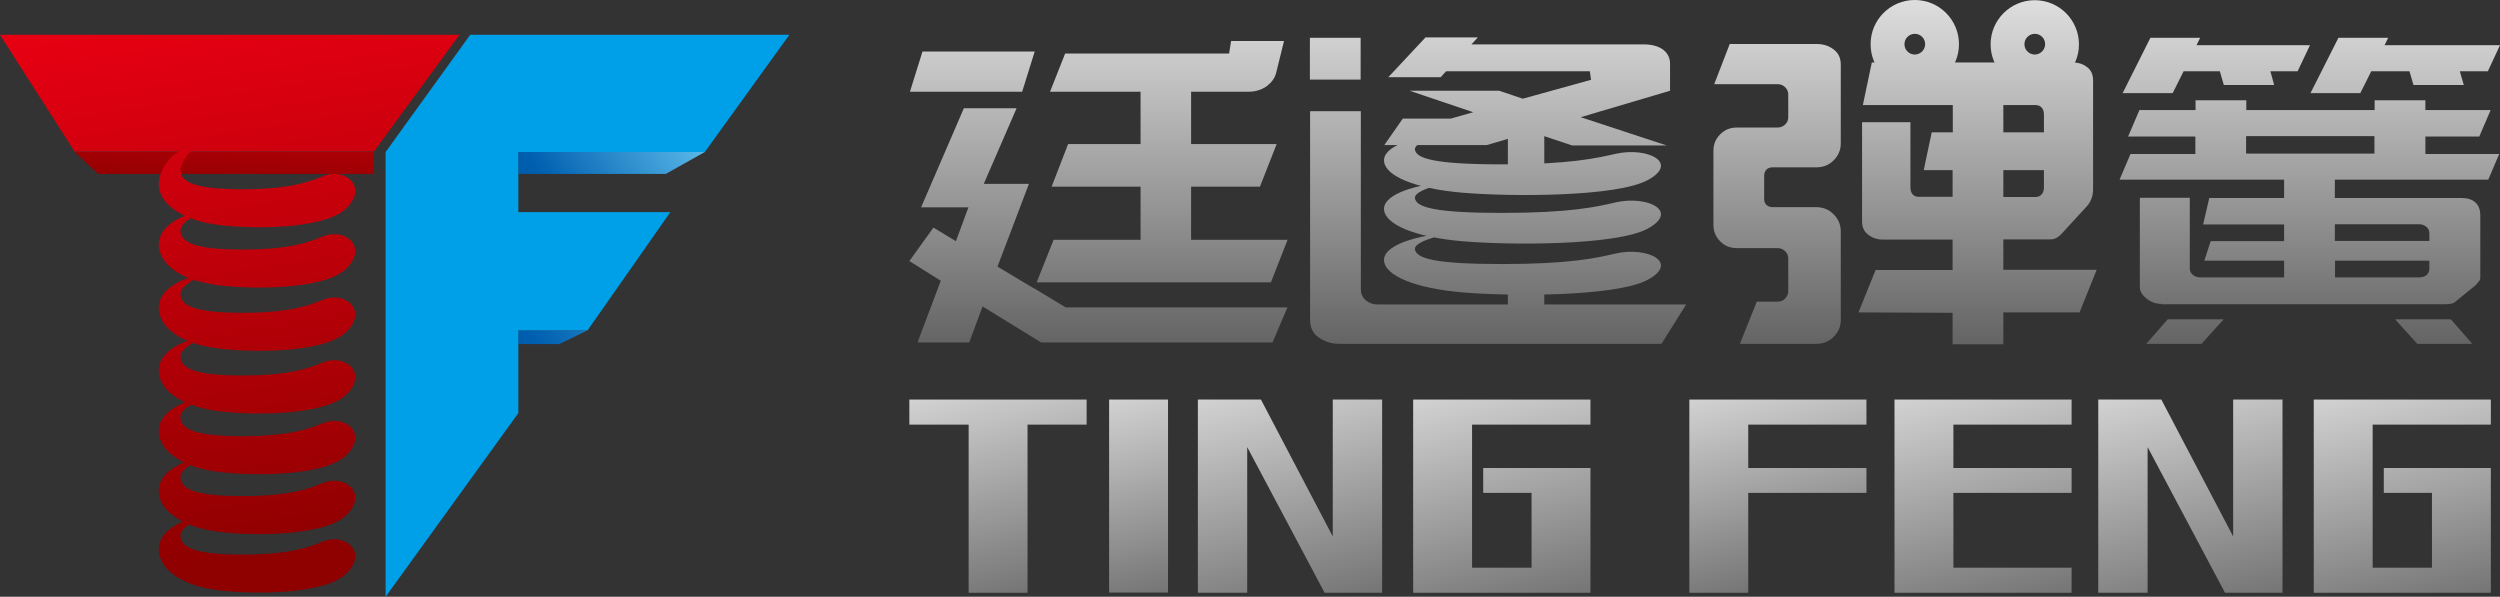 <?xml version="1.0" encoding="utf-8"?>
<!-- Generator: Adobe Illustrator 25.0.0, SVG Export Plug-In . SVG Version: 6.00 Build 0)  -->
<svg version="1.1" id="图层_1" xmlns="http://www.w3.org/2000/svg" xmlns:xlink="http://www.w3.org/1999/xlink" x="0px" y="0px"
	 viewBox="0 0 1256.4 299.9" style="enable-background:new 0 0 1256.4 299.9;" xml:space="preserve">
<rect x="0" y="0" width="1256.4" height="299.9" fill="#333333" stroke="none"/>
<style type="text/css">
	.st0{fill:url(#SVGID_1_);}
	.st1{fill:url(#SVGID_2_);}
	.st2{fill:url(#SVGID_3_);}
	.st3{fill:url(#SVGID_4_);}
	.st4{fill:url(#SVGID_5_);}
	.st5{fill:url(#SVGID_6_);}
	.st6{fill:url(#SVGID_7_);}
	.st7{fill:url(#SVGID_8_);}
	.st8{fill:url(#SVGID_9_);}
	.st9{fill:url(#SVGID_10_);}
	.st10{fill:url(#SVGID_11_);}
	.st11{fill:url(#SVGID_12_);}
	.st12{fill:url(#SVGID_13_);}
	.st13{fill:url(#SVGID_14_);}
	.st14{fill:#00A0E9;}
	.st15{fill:url(#SVGID_15_);}
	.st16{fill:url(#SVGID_16_);}
	.st17{fill:url(#SVGID_17_);}
	.st18{fill:url(#SVGID_18_);}
	.st19{fill:url(#SVGID_19_);}
	.st20{fill:url(#SVGID_20_);}
	.st21{fill:url(#SVGID_21_);}
	.st22{fill:url(#SVGID_22_);}
	.st23{fill:url(#SVGID_23_);}
	.st24{fill:url(#SVGID_24_);}
</style>
<g>
	<g>
		<g>
			<g>
				<linearGradient id="SVGID_1_" gradientUnits="userSpaceOnUse" x1="552.138" y1="-46.536" x2="552.138" y2="314.118">
					<stop  offset="0" style="stop-color:#FFFFFF"/>
					<stop  offset="1" style="stop-color:#000000"/>
				</linearGradient>
				<path class="st0" d="M523.2,172.1L493.8,154l-6.7,18.1h-26l11.7-31l-15.8-9.9l12.1-16.8l11.3,6.8l6.3-17h-23.8l21.5-49.8h26.5
					l-16.5,38h22.7l-15.8,41.6l18.4,11l0-0.1l15.9,9.6h111.4l-7.5,17.6H523.2z M521,141.9l8.5-21.4h43.7V93.8h-44.7l8.3-21.4h36.4
					V46.1h-45.5l7.6-19.2h82.4l1-6.3h26.6l-4,16.2c-0.7,2.6-2.3,4.7-4.8,6.6c-2.6,1.8-5.6,2.7-9.1,2.7h-28.8v26.3h43l-8.4,21.4
					h-34.6v26.7h48.5l-8.4,21.4H521z M457.3,46.1l6.3-20.2H520l-6.3,20.2H457.3z"/>
				<linearGradient id="SVGID_2_" gradientUnits="userSpaceOnUse" x1="752.796" y1="-46.539" x2="752.796" y2="314.117">
					<stop  offset="0" style="stop-color:#FFFFFF"/>
					<stop  offset="1" style="stop-color:#000000"/>
				</linearGradient>
				<path class="st1" d="M673,172.8c-3.9,0-7.3-1.1-10.4-3.3c-2.9-2-4.2-5-4.2-9V55.9h25.5v89.4c0,2.4,0.9,4.4,2.7,5.8
					c1.6,1.2,3.4,1.9,5.4,1.9h155.4L835,172.8H673z M790.1,73.1l-20.4-6.8l-22.5,6.6h-51.5l9.3-13.3h24.1l11.3-3.2l-32-10.8h45
					l11.9,4l34.3-9.5l-0.6-4.3h-72.2l-2.8,3h-26.3l18.7-20h26.3l-3.2,3.5h86.5c4.3,0,7.7,1,10,2.8c2.2,1.8,3.3,4.1,3.3,6.9v13.6
					l-44.9,13.3l43.2,14.2H790.1z M658.3,40V19h25.5v21H658.3z"/>
				<linearGradient id="SVGID_3_" gradientUnits="userSpaceOnUse" x1="957.387" y1="-46.539" x2="957.387" y2="314.118">
					<stop  offset="0" style="stop-color:#FFFFFF"/>
					<stop  offset="1" style="stop-color:#000000"/>
				</linearGradient>
				<path class="st2" d="M1041.7,31.4c2.9,0,5.3,0.8,7.4,2.5c1.9,1.5,2.8,3.7,2.8,6.5v54.7c0,3.1-0.9,5.8-2.8,8.2l-13.3,14.5
					c-1.7,1.7-3.4,2.5-5.1,2.5h-23.9v15.3h46.9l-8.6,21.4h-38.3V173h-25.5v-15.8L934,157l8.6-21.3h38.7v-15.3h-35.1
					c-2.8,0-5.2-0.8-7.4-2.5c-2-1.6-3-3.7-3-6.6V61.4h24.3v32.7c0,3.6,2.1,4.8,4,4.8h17.2V85.5h-14.5l4-19h10.6V52.8h-45.2l4.5-21.4
					L1041.7,31.4z M1006.8,99h16.2c2,0,4.2-1.3,4.2-4.8v-8.7h-20.4V99z M1006.8,66.5h20.4v-8.9c0-3.6-2.2-4.8-4.2-4.8h-16.2V66.5z
					 M874.3,173l8.6-21.4h10.5c1.4,0,2.7-0.5,3.7-1.5c1-1,1.6-2.3,1.6-3.7v-16.5c0-1.4-0.5-2.7-1.6-3.7c-1-1-2.3-1.5-3.7-1.5h-20.5
					c-3.4,0-6.1-1.1-8.4-3.4c-2.3-2.3-3.4-5-3.4-8.4v-37c0-3.4,1.1-6.1,3.4-8.4c2.3-2.3,5-3.4,8.4-3.4h20.5c1.3,0,2.6-0.5,3.6-1.4
					c1.1-1,1.7-2.2,1.7-3.7V47.6c0-2-0.9-3.2-1.7-3.9c-1-0.9-2.2-1.4-3.6-1.4h-31.9l7.8-20.2h43.4c3.6,0,6.5,0.9,9,2.9
					c2.3,1.8,3.4,4.3,3.4,7.5v39.6c0,3.3-1.2,6.1-3.6,8.5c-2.4,2.4-5.3,3.5-8.8,3.5h-21.9c-2.6,0-4.2,1.7-4.2,4.2v11.8
					c0,2.4,1.7,4,4.2,4h21.9c3.5,0,6.4,1.2,8.8,3.6c2.4,2.4,3.6,5.3,3.6,8.6v44.5c0,3.3-1.2,6.1-3.6,8.5c-2.4,2.4-5.3,3.5-8.8,3.5
					H874.3z"/>
				<linearGradient id="SVGID_4_" gradientUnits="userSpaceOnUse" x1="1160.802" y1="-46.539" x2="1160.802" y2="314.118">
					<stop  offset="0" style="stop-color:#FFFFFF"/>
					<stop  offset="1" style="stop-color:#000000"/>
				</linearGradient>
				<path class="st3" d="M1214.8,172.8l-11.1-12.3h28l10.8,12.3H1214.8z M1078.6,172.8l10.8-12.3h28.1l-11.1,12.3H1078.6z
					 M1086.1,152.7c-2.8,0-5.2-0.9-7.5-2.8c-2.1-1.7-3.2-3.6-3.2-5.6V99.4h25.1V135c0,1.4,0.7,2.6,1.9,3.4c1,0.7,2.1,1,3.3,1h42.2
					v-8.4h-40.1l3.2-9.8h36.9v-8.4h-40.7l3.1-13.3h37.6v-9.2h-82.7l5.5-12.9h32.6v-8.8h-33.8l5.7-13.3h28.2v-4.9h25.5v4.9h64.5v-4.9
					h25.5v4.9h32.8l-5.7,13.3h-27.1v8.8h37.1l-5.5,12.9h-77.1v9.2h63.5c3.1,0,5.5,0.7,7.2,2.3c1.6,1.5,2.4,3.6,2.4,6.5v31.3
					c0,0.8-0.2,1.1-0.4,1.4l-1.8,2.2l-9.8,8c-0.7,0.7-1.4,1.1-2.2,1.3c-1,0.3-2.2,0.4-3.5,0.4H1086.1z M1173.5,139.4h42.2
					c3.9,0,5.2-2.3,5.2-4.4v-4h-47.4V139.4z M1173.5,121.1h47.4v-4c0-1.4-0.7-2.6-1.9-3.4c-1-0.7-2.1-1-3.4-1h-42.2V121.1z
					 M1128.8,77.2h64.5v-8.8h-64.5V77.2z M1161.2,46.7l14-27.7h25l-1.8,3.7h58l-6.1,13.1h-14.1l2,6.9h-25.3l-2-6.9h-19.2l-5.5,11
					H1161.2z M1066.8,46.7l13.9-27.7h25l-1.8,3.7h57l-6.2,13.1h-13.7l1.9,6.9h-25.3l-2-6.9h-18.2l-5.5,11H1066.8z"/>
				<linearGradient id="SVGID_5_" gradientUnits="userSpaceOnUse" x1="962.273" y1="-46.53" x2="962.273" y2="314.091">
					<stop  offset="0" style="stop-color:#FFFFFF"/>
					<stop  offset="1" style="stop-color:#000000"/>
				</linearGradient>
				<path class="st4" d="M962.3,44.5c-12.3,0-22.2-10-22.2-22.2C940,10,950,0,962.3,0c12.3,0,22.2,10,22.2,22.2
					C984.5,34.5,974.5,44.5,962.3,44.5z M962.3,17c-2.9,0-5.2,2.4-5.2,5.2c0,2.9,2.3,5.2,5.2,5.2c2.9,0,5.2-2.4,5.2-5.2
					C967.5,19.3,965.2,17,962.3,17z"/>
				<linearGradient id="SVGID_6_" gradientUnits="userSpaceOnUse" x1="1022.57" y1="-46.53" x2="1022.57" y2="314.091">
					<stop  offset="0" style="stop-color:#FFFFFF"/>
					<stop  offset="1" style="stop-color:#000000"/>
				</linearGradient>
				<path class="st5" d="M1022.6,44.5c-12.3,0-22.2-10-22.2-22.2c0-12.3,10-22.2,22.2-22.2c12.3,0,22.2,10,22.2,22.2
					C1044.8,34.5,1034.8,44.5,1022.6,44.5z M1022.6,17c-2.9,0-5.2,2.4-5.2,5.2c0,2.9,2.3,5.2,5.2,5.2c2.9,0,5.2-2.4,5.2-5.2
					C1027.8,19.3,1025.5,17,1022.6,17z"/>
			</g>
			<linearGradient id="SVGID_7_" gradientUnits="userSpaceOnUse" x1="766.995" y1="-46.525" x2="766.995" y2="314.089">
				<stop  offset="0" style="stop-color:#FFFFFF"/>
				<stop  offset="1" style="stop-color:#000000"/>
			</linearGradient>
			<rect x="757.8" y="63.7" class="st6" width="18.3" height="22.2"/>
			<linearGradient id="SVGID_8_" gradientUnits="userSpaceOnUse" x1="766.995" y1="-46.518" x2="766.995" y2="314.104">
				<stop  offset="0" style="stop-color:#FFFFFF"/>
				<stop  offset="1" style="stop-color:#000000"/>
			</linearGradient>
			<rect x="757.8" y="142.9" class="st7" width="18.3" height="21"/>
			<g>
				<linearGradient id="SVGID_9_" gradientUnits="userSpaceOnUse" x1="765.147" y1="-46.539" x2="765.147" y2="314.117">
					<stop  offset="0" style="stop-color:#FFFFFF"/>
					<stop  offset="1" style="stop-color:#000000"/>
				</linearGradient>
				<path class="st8" d="M718.9,69.8c0,0-8.4,2.4-7.8,5.5c0.8,4.3,9.5,7.3,43.8,7.3c34.3,0,47.7-3.2,57.1-5.3
					c15.9-3.6,32.2,4.5,16.1,13.2c-15.9,8.6-69.9,8.4-93.6,6.3c-23.7-2.1-38-8.4-38.9-15.5c-1.1-8,15.9-12,21.6-12.9
					C722.3,67.6,722.4,68.7,718.9,69.8z"/>
				<linearGradient id="SVGID_10_" gradientUnits="userSpaceOnUse" x1="765.147" y1="-46.534" x2="765.147" y2="314.112">
					<stop  offset="0" style="stop-color:#FFFFFF"/>
					<stop  offset="1" style="stop-color:#000000"/>
				</linearGradient>
				<path class="st9" d="M718.9,94.2c0,0-8.4,2.4-7.8,5.5c0.8,4.4,9.5,7.3,43.8,7.3c34.3,0,47.7-3.1,57.1-5.3
					c15.9-3.6,32.2,4.4,16.1,13.2c-15.9,8.6-69.9,8.4-93.6,6.3c-23.7-2.1-38-8.4-38.9-15.5c-1.1-8,15.9-12,21.6-12.9
					C722.3,92,722.4,93.2,718.9,94.2z"/>
				<linearGradient id="SVGID_11_" gradientUnits="userSpaceOnUse" x1="765.147" y1="-46.551" x2="765.147" y2="314.133">
					<stop  offset="0" style="stop-color:#FFFFFF"/>
					<stop  offset="1" style="stop-color:#000000"/>
				</linearGradient>
				<path class="st10" d="M718.9,119.9c0,0-8.4,2.4-7.8,5.5c0.8,4.4,9.5,7.3,43.8,7.3c34.3,0,47.7-3.1,57.1-5.3
					c15.9-3.6,32.2,4.5,16.1,13.2c-15.9,8.6-69.9,8.4-93.6,6.3c-23.7-2.1-38-8.4-38.9-15.5c-1.1-8,15.9-12,21.6-12.9
					C722.3,117.7,722.4,118.8,718.9,119.9z"/>
			</g>
		</g>
	</g>
	<g>
		<linearGradient id="SVGID_12_" gradientUnits="userSpaceOnUse" x1="350.091" y1="47.03" x2="223.937" y2="133.875">
			<stop  offset="1.212120e-02" style="stop-color:#67C7F2"/>
			<stop  offset="0.57" style="stop-color:#005FAF"/>
			<stop  offset="1" style="stop-color:#00429A"/>
		</linearGradient>
		<polygon class="st11" points="354.2,76.4 334.6,87.4 260.5,87.4 260.5,76.4 		"/>
		<linearGradient id="SVGID_13_" gradientUnits="userSpaceOnUse" x1="364.41" y1="116.856" x2="197.115" y2="211.931">
			<stop  offset="1.212120e-02" style="stop-color:#67C7F2"/>
			<stop  offset="0.57" style="stop-color:#005FAF"/>
			<stop  offset="1" style="stop-color:#00429A"/>
		</linearGradient>
		<polygon class="st12" points="295.3,166 281.1,172.9 260.5,172.9 260.5,166 		"/>
		<linearGradient id="SVGID_14_" gradientUnits="userSpaceOnUse" x1="116.316" y1="21.372" x2="111.745" y2="97.247">
			<stop  offset="0" style="stop-color:#E60012"/>
			<stop  offset="1" style="stop-color:#8F0000"/>
		</linearGradient>
		<polygon class="st13" points="187.9,76.4 187.9,87.4 49.4,87.4 37.5,76.4 		"/>
		<polygon class="st14" points="354.2,76.4 396.7,17.5 236.3,17.5 193.8,76.4 193.8,299.9 260.5,207.6 260.5,166 295.3,166 
			336.9,106.6 260.5,106.6 260.5,76.4 		"/>
		<linearGradient id="SVGID_15_" gradientUnits="userSpaceOnUse" x1="96.267" y1="76.198" x2="96.267" y2="76.198">
			<stop  offset="0" style="stop-color:#FFFFFF"/>
			<stop  offset="1" style="stop-color:#000000"/>
		</linearGradient>
		<path class="st15" d="M96.3,76.2"/>
	</g>
	<g>
		<linearGradient id="SVGID_16_" gradientUnits="userSpaceOnUse" x1="485.187" y1="139.928" x2="555.467" y2="428.109">
			<stop  offset="0" style="stop-color:#FFFFFF"/>
			<stop  offset="1" style="stop-color:#000000"/>
		</linearGradient>
		<polygon class="st16" points="457,213.4 486.8,213.4 486.8,297.9 516.4,297.9 516.4,213.4 546.1,213.4 546.1,200.8 457,200.8 		
			"/>
		<linearGradient id="SVGID_17_" gradientUnits="userSpaceOnUse" x1="548.61" y1="152.456" x2="614.322" y2="421.906">
			<stop  offset="0" style="stop-color:#FFFFFF"/>
			<stop  offset="1" style="stop-color:#000000"/>
		</linearGradient>
		<rect x="557.4" y="200.8" class="st17" width="29.6" height="97"/>
		<linearGradient id="SVGID_18_" gradientUnits="userSpaceOnUse" x1="727.841" y1="138.984" x2="802.688" y2="445.895">
			<stop  offset="0" style="stop-color:#FFFFFF"/>
			<stop  offset="1" style="stop-color:#000000"/>
		</linearGradient>
		<polygon class="st18" points="710.2,200.8 710.2,200.8 710.2,297.9 710.2,297.9 739.8,297.9 769.7,297.9 799.3,297.9 799.3,285.3 
			799.3,247.7 799.3,236.9 799.3,235.2 745.4,235.2 745.4,247.7 769.7,247.7 769.7,285.3 739.8,285.3 739.8,213.4 799.3,213.4 
			799.3,200.8 739.8,200.8 		"/>
		<linearGradient id="SVGID_19_" gradientUnits="userSpaceOnUse" x1="1180.401" y1="138.984" x2="1255.248" y2="445.894">
			<stop  offset="0" style="stop-color:#FFFFFF"/>
			<stop  offset="1" style="stop-color:#000000"/>
		</linearGradient>
		<polygon class="st19" points="1192.4,285.3 1192.4,213.4 1251.8,213.4 1251.8,200.8 1192.4,200.8 1162.8,200.8 1162.8,200.8 
			1162.8,297.9 1162.8,297.9 1192.4,297.9 1222.2,297.9 1251.8,297.9 1251.8,285.3 1251.8,247.7 1251.8,236.9 1251.8,235.2 
			1198,235.2 1198,247.7 1222.2,247.7 1222.2,285.3 		"/>
		<linearGradient id="SVGID_20_" gradientUnits="userSpaceOnUse" x1="868.206" y1="145.616" x2="933.918" y2="415.067">
			<stop  offset="0" style="stop-color:#FFFFFF"/>
			<stop  offset="1" style="stop-color:#000000"/>
		</linearGradient>
		<polygon class="st20" points="849,200.8 849,213.4 849,235.2 849,247.7 849,297.9 878.6,297.9 878.6,247.7 938,247.7 938,235.2 
			878.6,235.2 878.6,213.4 938,213.4 938,200.8 878.6,200.8 		"/>
		<linearGradient id="SVGID_21_" gradientUnits="userSpaceOnUse" x1="969.68" y1="138.985" x2="1044.527" y2="445.894">
			<stop  offset="0" style="stop-color:#FFFFFF"/>
			<stop  offset="1" style="stop-color:#000000"/>
		</linearGradient>
		<polygon class="st21" points="952.1,200.8 952.1,213.4 952.1,235.2 952.1,247.7 952.1,285.3 952.1,297.9 981.7,297.9 
			1041.1,297.9 1041.1,285.3 981.7,285.3 981.7,247.7 1041.1,247.7 1041.1,235.2 981.7,235.2 981.7,213.4 1041.1,213.4 
			1041.1,200.8 981.7,200.8 		"/>
		<linearGradient id="SVGID_22_" gradientUnits="userSpaceOnUse" x1="621.15" y1="138.177" x2="696.544" y2="447.332">
			<stop  offset="0" style="stop-color:#FFFFFF"/>
			<stop  offset="1" style="stop-color:#000000"/>
		</linearGradient>
		<polygon class="st22" points="669.8,269.6 633.7,200.8 626.8,200.8 602,200.8 602,297.9 626.8,297.9 626.8,224.7 665.7,297.9 
			669.8,297.9 694.6,297.9 694.6,200.8 669.8,200.8 		"/>
		<linearGradient id="SVGID_23_" gradientUnits="userSpaceOnUse" x1="1073.71" y1="138.177" x2="1149.105" y2="447.332">
			<stop  offset="0" style="stop-color:#FFFFFF"/>
			<stop  offset="1" style="stop-color:#000000"/>
		</linearGradient>
		<polygon class="st23" points="1122.3,269.6 1086.2,200.8 1079.3,200.8 1054.5,200.8 1054.5,297.9 1079.3,297.9 1079.3,224.7 
			1118.2,297.9 1122.3,297.9 1147.1,297.9 1147.1,200.8 1122.3,200.8 		"/>
	</g>
	<g>
		<linearGradient id="SVGID_24_" gradientUnits="userSpaceOnUse" x1="113.422" y1="4.333" x2="154.557" y2="275.826">
			<stop  offset="0" style="stop-color:#E60012"/>
			<stop  offset="1" style="stop-color:#8F0000"/>
		</linearGradient>
		<path class="st24" d="M95.8,76.2h0.6h65.4h26.1l43-58.7H0l37.5,58.7H90c-4.9,2.4-10.7,10.2-10.2,17.2c0.4,5.9,5.1,11.3,13.1,15.1
			c-5.1,1.9-13.7,6.8-13.1,15.3c0.5,6.4,5.8,12.2,15,15.9c-4.3,1.3-15.8,6.2-15,15.9c0.5,6.3,5.6,12,14.5,15.7
			c-4.6,1.5-15.2,6.4-14.5,15.7c0.5,6,5.2,11.5,13.3,15.2c-5,1.9-14,6.7-13.3,15.3c0.4,5.8,5,11.2,12.8,14.9
			c-5.1,2-13.4,6.8-12.8,15.1c0.4,5.7,4.7,10.9,12.1,14.6c-5.1,2.2-12.7,6.9-12.1,14.9c0.7,8.9,10.8,16.7,27.6,19.3
			c16.8,2.6,55.2,2.9,66.4-7.8c11.5-10.9-0.2-20.9-11.4-16.4c-6.7,2.7-16.2,6.6-40.6,6.6c-24.4,0-30.5-3.7-31.1-9.1
			c-0.3-2.6,2.5-4.9,4.3-6c3.6,1.4,7.7,2.6,12.4,3.3c16.8,2.6,55.2,2.9,66.4-7.8c11.5-10.9-0.2-20.9-11.4-16.4
			c-6.7,2.7-16.2,6.6-40.6,6.6c-24.4,0-30.5-3.7-31.1-9.1c-0.3-3,3.3-5.5,4.9-6.4c3.4,1.3,7.4,2.4,11.8,3
			c16.8,2.6,55.2,2.9,66.4-7.8c11.5-10.9-0.2-20.9-11.4-16.4c-6.7,2.7-16.2,6.6-40.6,6.6c-24.4,0-30.5-3.7-31.1-9.1
			c-0.4-3.4,4.3-6.1,5.4-6.7c3.3,1.2,7.1,2.2,11.3,2.9c16.8,2.6,55.2,2.9,66.4-7.8c11.5-10.9-0.2-20.9-11.4-16.4
			c-6.7,2.7-16.2,6.6-40.6,6.6c-24.4,0-30.5-3.7-31.1-9.1c-0.4-3.8,5.6-6.8,5.6-6.8c0.3-0.2,0.5-0.3,0.7-0.5
			c3.1,1.1,6.6,1.9,10.4,2.5c16.8,2.6,55.2,2.9,66.4-7.8c11.5-10.9-0.2-20.9-11.4-16.4c-6.7,2.7-16.2,6.6-40.6,6.6
			c-24.4,0-30.5-3.7-31.1-9.1c-0.4-3.8,5.6-6.8,5.6-6.8c0.5-0.2,0.8-0.5,1.1-0.7c3,1,6.3,1.8,10,2.4c16.8,2.6,55.2,2.9,66.4-7.8
			c11.5-10.9-0.2-20.9-11.4-16.4c-6.7,2.7-16.2,6.6-40.6,6.6c-24.4,0-30.5-3.7-31.1-9.1c-0.3-3.2,3.7-5.8,5.1-6.6
			c3.4,1.3,7.3,2.3,11.6,3c16.8,2.6,55.2,2.9,66.4-7.8c11.5-10.8-0.2-20.9-11.4-16.4c-6.7,2.7-16.2,6.6-40.6,6.6
			c-24.4,0-30.5-3.7-31.1-9.1C90.4,82.8,94.5,77,95.8,76.2z"/>
	</g>
</g>
</svg>
